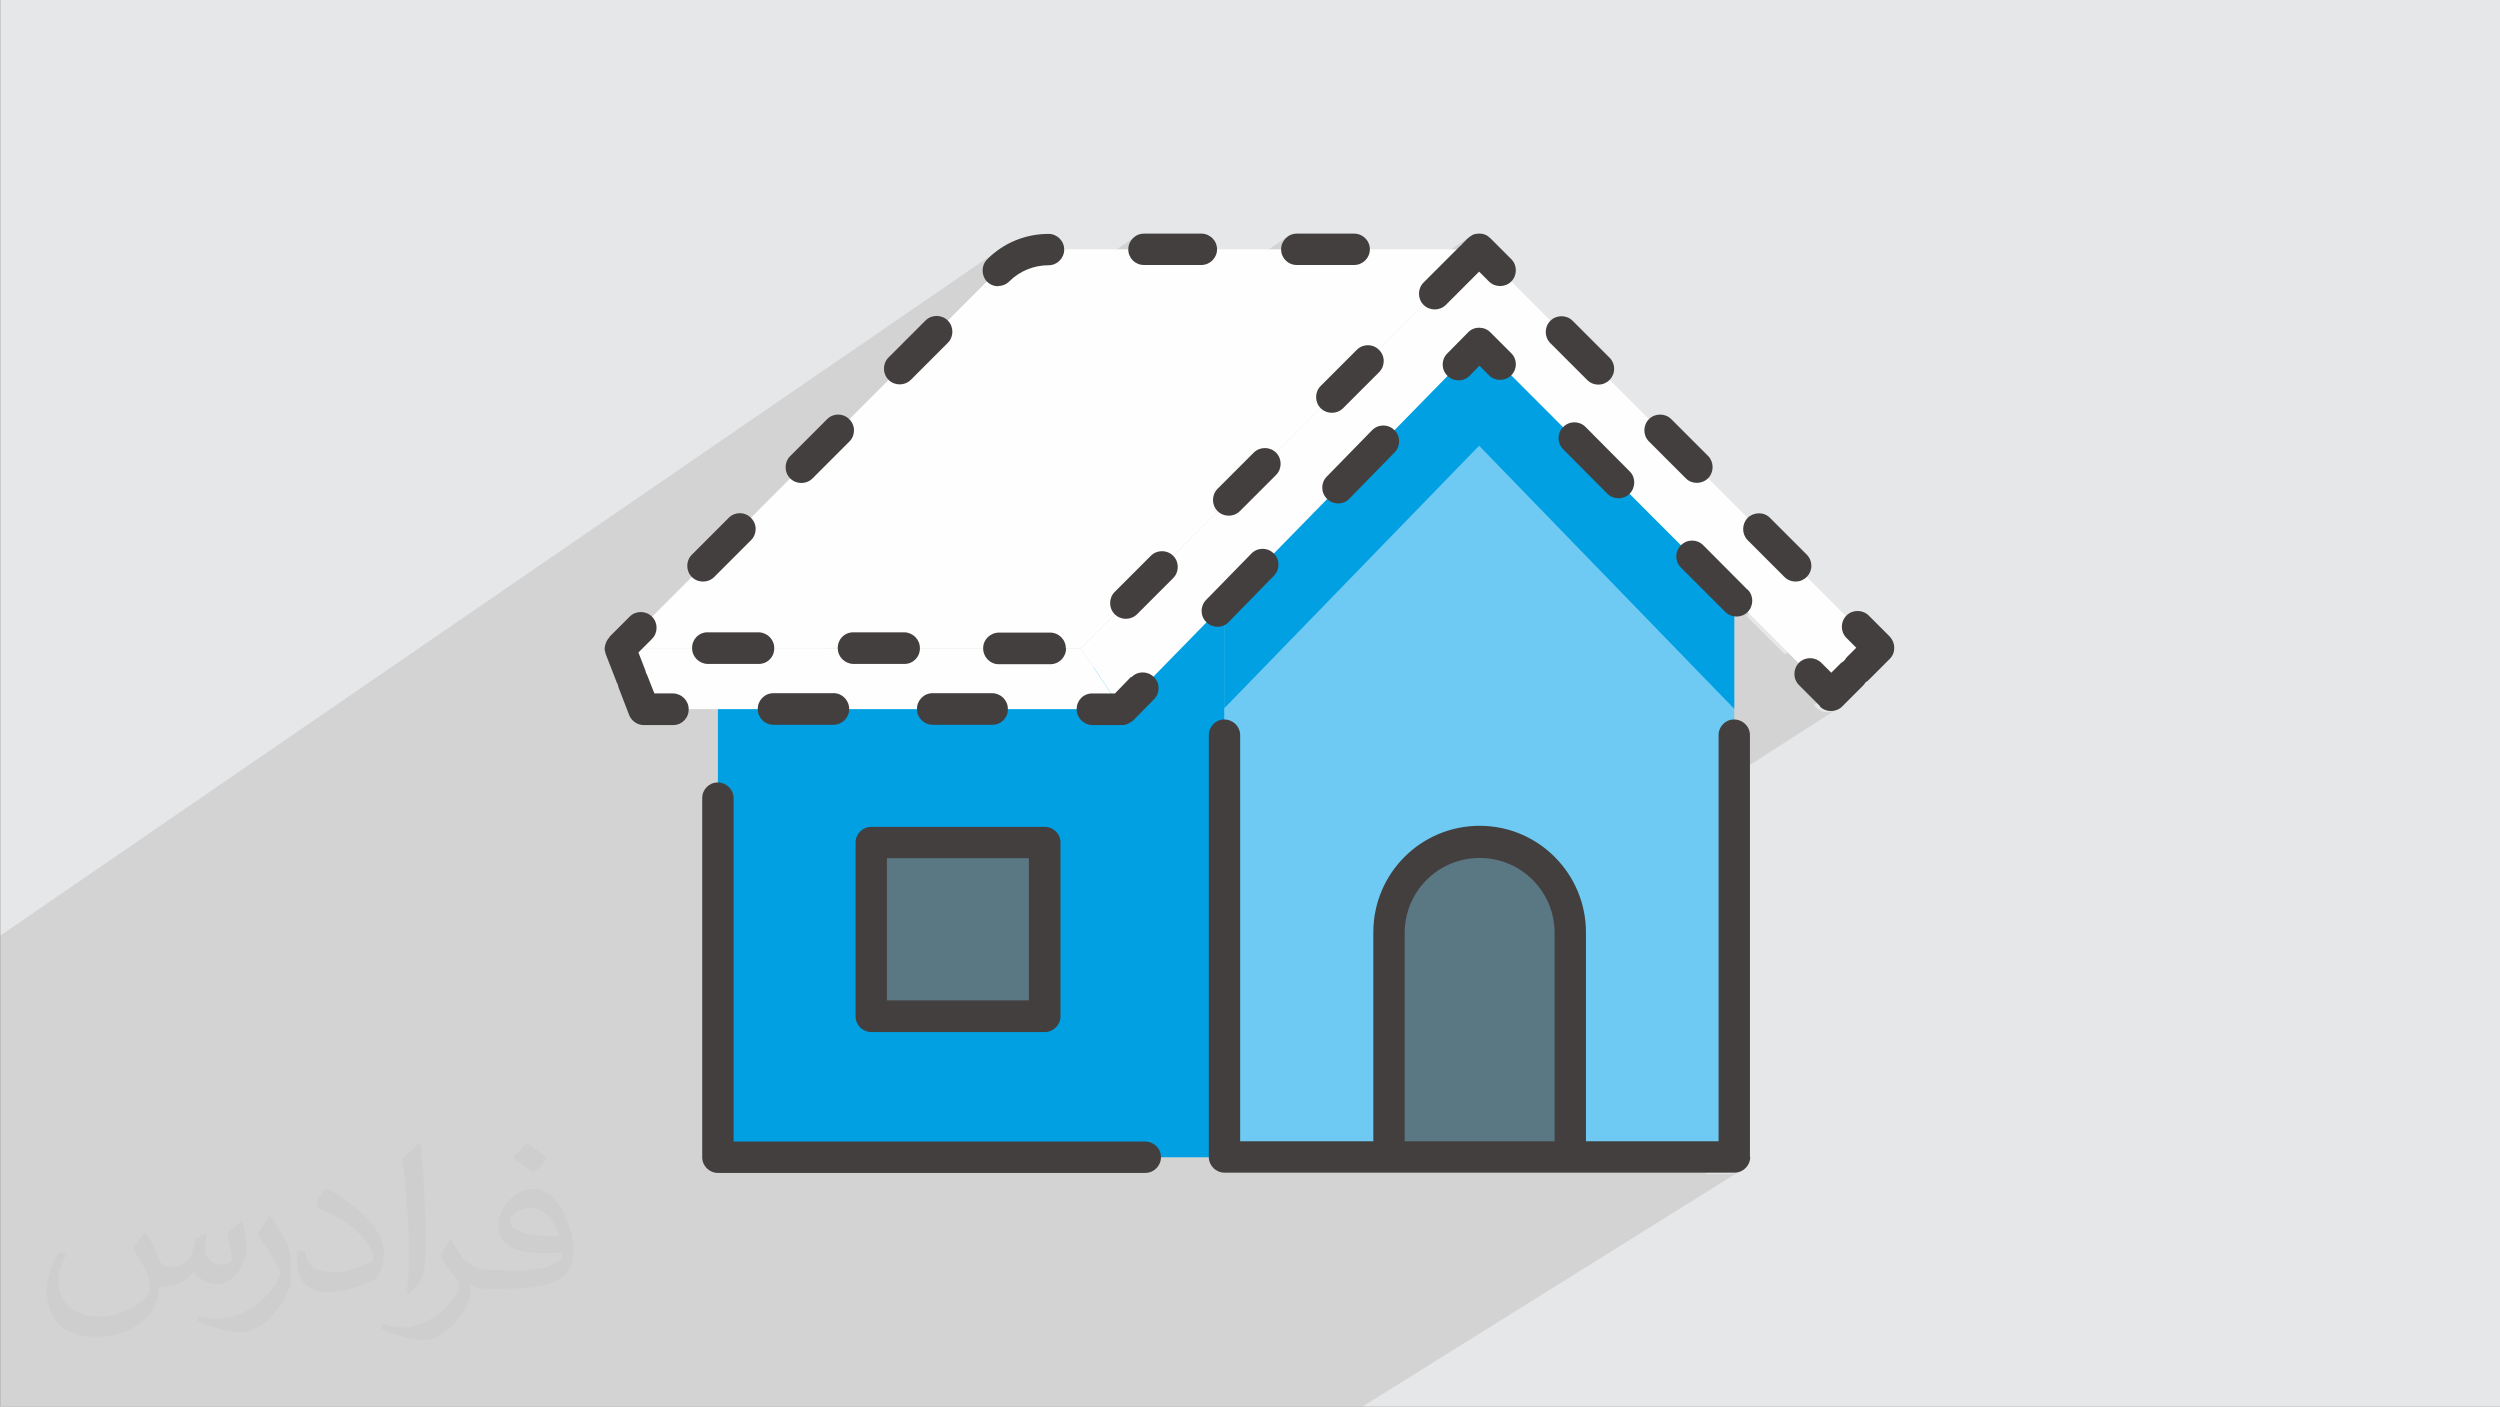 <?xml version="1.0" encoding="UTF-8"?>
<!DOCTYPE svg PUBLIC "-//W3C//DTD SVG 1.1//EN" "http://www.w3.org/Graphics/SVG/1.1/DTD/svg11.dtd">
<!-- Creator: CorelDRAW 2017 -->
<svg xmlns="http://www.w3.org/2000/svg" xml:space="preserve" width="9.406cm" height="5.292cm" version="1.1" style="shape-rendering:geometricPrecision; text-rendering:geometricPrecision; image-rendering:optimizeQuality; fill-rule:evenodd; clip-rule:evenodd"
viewBox="0 0 9406 5292"
 xmlns:xlink="http://www.w3.org/1999/xlink">
 <rect x="0" y="0" width="9406" height="5292" fill="#808080" stroke="none"/>
 <defs>
  <style type="text/css">
   <![CDATA[
    .fil5 {fill:#FEFEFE}
    .fil4 {fill:#6ECAF3}
    .fil7 {fill:#433F3E}
    .fil6 {fill:#5A7784}
    .fil3 {fill:#00A0E3}
    .fil0 {fill:#E6E7E8}
    .fil2 {fill:#373435;fill-opacity:0.031}
    .fil1 {fill:#2B2A29;fill-opacity:0.102}
   ]]>
  </style>
 </defs>
 <g id="Layer_x0020_1">
  <polygon class="fil0" points="1,0 9408,0 9408,5292 1,5292 "/>
  <path class="fil1" d="M183 5292l-9 0 -2 0 -23 0 -33 0 -1 0 -7 0 -24 0 -5 0 -13 0 -16 0 -49 0 0 -5 0 -11 0 -2 0 -6 0 -14 0 -11 0 0 0 -20 0 -8 0 -14 0 -2 0 -7 0 -5 0 -25 0 -1 0 -12 0 0 0 -2 0 -3 0 -11 0 -9 0 -4 0 -7 0 -7 0 -4 0 -4 0 -3 0 0 0 -2 0 -25 0 -1 0 -14 0 -11 0 -1 0 -27 0 -2 0 -1 0 -13 0 -12 0 -13 0 -16 0 -10 0 -1 0 0 0 -26 0 -1 0 0 0 0 0 0 0 -3 0 -7 0 -1 0 0 0 0 0 -1 0 -20 0 -10 0 -6 0 -6 0 -21 0 -26 0 -4 0 -14 0 -2 0 -3 0 -11 0 -6 0 -18 0 -12 0 -2 0 -2 0 -26 0 -1 0 -36 0 -14 0 -8 0 -34 0 -1 0 -3 0 -6 0 0 0 -1 0 -43 0 -6 0 -6 0 -25 0 -81 0 -2 0 -10 0 -2 0 0 0 -5 0 -6 0 -60 0 -58 0 -9 0 0 0 0 0 -7 0 -87 0 -1 0 -29 0 -3 0 -8 0 -13 0 -13 0 -58 0 -12 0 -43 0 -15 0 0 0 -1 0 -3 0 -8 0 -1 0 0 0 -6 0 -5 0 0 0 -1 0 0 0 0 0 0 0 0 0 -5 0 -5 0 -4 0 -4 0 -3 0 -3 0 -3 0 -1 0 0 0 0 0 -2 0 -22 0 -1 0 -2 0 0 0 -45 0 -1 0 -10 0 -32 0 -6 0 -17 0 -12 0 -34 0 -12 0 -45 0 -7 0 -4 0 -8 0 -37 0 -5 0 -7 0 0 0 -12 0 -32 0 -10 0 -1 0 -1 0 -5 0 -62 0 -7 3762 -2583 -26 19 -24 22 -8 9 -5 10 -3 11 -1 11 1 11 3 11 4 7 92 -63 -21 16 -20 18 -42 42 0 0 4 4 5 3 5 3 5 2 5 2 6 1 6 1 6 0 0 0 6 0 6 -1 0 0 62 -42 18 -11 18 -9 19 -7 20 -5 20 -3 21 -1 12 -1 11 -3 10 -5 -611 418 -24 24 9 8 10 5 11 3 11 1 11 -1 11 -3 10 -5 -216 148 1 2 5 10 3 11 1 5 1059 -723 -9 7 -7 9 -5 10 -3 11 -1 12 1 12 3 11 5 10 7 9 9 7 10 5 11 3 12 1 0 0 216 0 12 -1 11 -3 10 -5 -2135 1451 140 0 192 0 2124 -1438 5 -3 0 0 0 0 -10 7 -2119 1435 14 0 214 0 127 0 72 -49 -9 7 -7 9 -5 10 -3 11 -1 11 77 0 2303 -1550 -1 1 -1 1 -1 1 -1 1 -1 1 -1 1 -1 1 -1 1 0 0 0 0 0 0 0 0 0 0 0 0 0 0 0 0 -20 20 -1 1 -1 1 -1 1 -1 1 -1 1 -1 1 -1 1 -1 1 -1 1 -1 1 -1 1 -1 1 -1 1 -1 1 -1 1 -1 1 -136 136 -8 9 -5 10 -2 5 223 -150 -209 209 9 8 1 0 199 -133 37 37 9 8 10 5 11 3 11 1 11 -1 11 -3 10 -5 -479 321 -1 3 -8 9 -97 97 473 -316 1 1 1 -1 0 1 123 121 153 -102 10 -5 11 -3 11 -1 11 1 11 3 10 5 9 8 139 139 4 4 3 5 3 5 2 5 2 5 1 6 1 6 0 6 -1 12 -3 11 -6 10 -7 9 -9 7 -131 87 148 145 149 -99 -9 8 -8 9 -5 10 -3 11 -1 11 1 11 3 11 5 10 8 9 139 139 9 7 10 5 11 3 11 1 11 -1 11 -3 10 -6 -127 83 149 146 145 -95 10 -6 11 -3 11 -1 11 1 11 3 10 5 9 7 139 139 4 4 3 5 3 5 2 5 2 5 1 6 1 6 0 6 -1 12 -3 11 -5 10 -7 9 -9 7 -205 133 145 145 226 -146 -9 8 -8 9 -5 10 -3 11 -1 11 1 11 3 11 5 10 8 9 0 0 0 0 0 0 0 0 37 37 -37 37 -2 3 -2 3 -2 3 -3 3 -3 2 -3 2 -3 2 -3 2 -36 36 -51 33 51 51 -51 33 9 9 9 8 5 3 157 -101 2 -1 -158 102 5 3 11 3 11 1 11 -1 11 -3 10 -5 -455 292 0 1336 -95 59 154 0 -95 59 95 0 12 -1 11 -3 10 -5 -1425 889 -17 0 -93 0 -151 0 -456 0 -151 0 -184 0 -1 0 -484 0 -248 0 -119 0 -91 0 -18 0 -41 0 -17 0 -109 0 -17 0 -110 0 -53 0 0 0 -29 0 -22 0 -124 0 -19 0 0 0 -11 0 -15 0 -3 0 -2 0 -7 0 -47 0 -35 0 -1 0 -9 0 -22 0 -2 0 -23 0 -6 0 -30 0 -31 0 -2 0 -47 0 -9 0 -97 0 -108 0 -91 0 -19 0 -2 0 -26 0 -77 0 -18 0 -1 0 0 0 -61 0 -48 0 -58 0 -22 0 -123 0 -1 0 -79 0 -6 0 -80 0 -6 0 -89 0 -58 0 -109 0 -79 0 -115 0 -81 0 -59 0 -27 0 -25 0 -4 0 -16 0 -25 0 -44 0 -1 0 -49 0 -2 0 -140 0 -70 0 -2 0 0 0 0 0 -40 0 -5 0 -2 0 -53 0 -30 0 -5 0 -27 0 -13 0zm3160 -3862l0 0 0 0zm3241 2924l0 0zm-4027 -1915l72 -49 -9 7 -2 3 2228 -1511 -9 7 -7 9 -5 10 -3 11 -1 12 1 12 3 11 5 10 7 9 9 7 10 5 11 3 12 1 0 0 0 0m-2129 1441l2129 -1441 216 0 12 -1 11 -3 10 -5 -2150 1451m967 -1560l0 0zm0 0l0 0zm575 0l0 0zm59 59l0 0zm2529 1459l0 0zm0 0l0 0zm0 0l0 0z"/>
  <path class="fil2" d="M550 4639c18,28 30,53 41,81 8,18 13,48 53,48 13,0 28,-3 43,-13 18,-8 30,-23 36,-43l15 -53 38 -18 3 3c-5,20 -8,41 -8,53 0,46 38,61 69,61 18,0 33,-10 33,-25 0,-20 -10,-58 -20,-89 18,-18 36,-36 56,-51l3 3c10,38 15,76 15,102 0,25 -10,51 -20,69 -18,36 -51,64 -91,64 -30,0 -63,-15 -86,-43l-3 0c-23,28 -56,51 -109,51l-18 0c-3,36 -10,61 -23,84 -33,64 -127,107 -216,107 -124,0 -185,-71 -185,-168 0,-58 20,-114 48,-152l25 10c-18,36 -30,69 -30,102 0,89 74,132 157,132 79,0 173,-48 190,-107 -8,-64 -30,-91 -66,-150 10,-18 25,-38 43,-58l3 0 0 0 0 0 5 3 0 0zm1432 -338c25,15 51,36 76,58 -15,20 -30,38 -53,53 -25,-20 -51,-38 -76,-56 18,-20 36,-38 51,-56l0 0 0 0 3 0 0 0zm13 244c-43,0 -76,28 -76,48 0,43 84,58 185,58 -13,-51 -56,-107 -109,-107zm-94 236c56,0 104,-3 140,-10 41,-10 76,-30 76,-46 0,-5 0,-8 -3,-13 -23,3 -48,3 -74,3 -74,0 -132,-18 -155,-58 -5,-13 -10,-25 -10,-41 0,-41 18,-81 48,-107 25,-23 53,-36 84,-36 51,0 94,41 122,107 15,36 28,76 28,130 0,36 -10,64 -30,86 -41,38 -114,53 -229,53l-51 0 0 0 -13 0c-28,0 -48,-5 -63,-18l-3 0c0,8 3,13 3,18 0,25 -8,58 -25,84 -51,76 -107,109 -152,109 -48,0 -107,-18 -160,-43l10 -18c18,8 41,13 74,13 86,0 198,-84 213,-163 -3,-8 -10,-15 -18,-25 -25,-30 -41,-56 -56,-81 13,-25 25,-46 36,-64l5 0c36,74 71,117 145,117l13 0 0 0 53 0 0 0 0 0 -8 3 0 0zm-371 79c5,-36 8,-74 8,-109l0 -53c0,-99 -13,-244 -23,-338 18,-20 43,-43 63,-58l5 3c13,119 18,257 18,384 0,33 -3,66 -5,89 -3,30 -20,53 -56,89l-8 -3 0 0 0 0 -3 -3 0 0zm-383 -158c3,46 25,84 104,84 51,0 91,-13 140,-36 8,-3 13,-8 13,-13 0,-30 -23,-69 -61,-104 -36,-33 -86,-64 -132,-81 -15,-8 -20,-13 -20,-20 0,-13 18,-41 33,-61l5 0c51,28 109,69 152,112 38,41 64,84 64,130 0,33 -10,66 -28,97 -56,28 -117,51 -178,51 -74,0 -122,-36 -122,-114 0,-8 0,-23 3,-41l25 0 0 0 0 0 3 -3 0 0zm-132 -132l46 74c18,28 33,56 33,104l0 61c0,48 -30,99 -81,152 -38,36 -74,51 -107,51 -48,0 -102,-15 -165,-43l8 -18c20,5 43,10 71,10 91,0 183,-66 226,-147 5,-10 8,-18 8,-23 0,-10 -5,-20 -10,-28 -23,-43 -48,-84 -76,-119 15,-23 30,-46 46,-69l3 0 0 -5 0 0z"/>
  <g id="_2742484124448">
   <polygon class="fil3" points="2701,2609 2701,4354 4820,4354 4820,1896 4165,2506 "/>
   <polygon class="fil4" points="5565,1180 5565,1179 5565,1180 5566,1179 5566,1180 6525,2120 6525,4354 5566,4354 5565,4354 4606,4354 4606,2120 "/>
   <polygon class="fil3" points="5566,1179 5565,1180 5565,1179 5565,1180 4606,2120 4606,2665 5565,1677 6525,2667 6525,2120 5566,1180 "/>
   <polygon class="fil5" points="4066,2439 5565,938 7066,2439 6888,2616 5566,1292 4220,2668 "/>
   <path class="fil5" d="M5565 938l-1620 0c-71,0 -139,28 -190,79l-1420 1422 1731 0 1499 -1501z"/>
   <polygon class="fil5" points="4220,2668 2425,2668 2335,2439 4066,2439 "/>
   <path class="fil6" d="M5907 4354l-682 0 0 -843c0,-189 153,-341 341,-341 188,0 341,153 341,341l0 843z"/>
   <polygon class="fil6" points="3931,3823 3278,3823 3278,3169 3931,3169 "/>
   <path class="fil7" d="M2701 4413l1608 0c33,0 59,-27 59,-59 0,-33 -27,-59 -59,-59l-1549 0 0 -1292c0,-33 -27,-59 -60,-59 -32,0 -58,26 -58,59l0 1351c0,33 27,59 59,59l0 0z"/>
   <path class="fil7" d="M5848 4294l-563 0 0 -784c0,-156 126,-282 282,-282 156,0 282,126 282,282l0 784zm736 59l0 -1587c0,-33 -27,-59 -60,-59 -32,0 -58,26 -58,59l0 1528 -499 0 0 -784c1,-221 -177,-402 -398,-403 -221,-1 -401,177 -402,399 0,1 0,3 0,4l0 784 -501 0 0 -1528c0,-33 -27,-59 -60,-59 -32,0 -58,26 -58,59l0 1587c0,33 27,59 59,59l1919 0c33,0 59,-27 59,-59l0 0z"/>
   <path class="fil7" d="M3337 3229l534 0 0 535 -534 0 0 -535zm-59 654l653 0c33,0 59,-27 59,-59l0 0 0 -654c0,-33 -27,-59 -59,-59l-653 0c-33,0 -59,27 -59,59l0 0 0 654c0,33 27,59 59,59z"/>
   <path class="fil7" d="M2851 2668c0,33 27,59 59,59l225 0c33,0 60,-26 60,-59 0,-33 -26,-60 -58,-60 -1,0 -1,0 -2,0l-225 0c-33,0 -59,27 -59,59z"/>
   <path class="fil7" d="M3450 2668c0,33 27,59 59,59l225 0c33,0 59,-27 58,-60 0,-32 -26,-58 -58,-59l-225 0c-33,0 -59,27 -59,59z"/>
   <path class="fil7" d="M2294 2396l0 0c-1,1 -1,2 -2,3 -2,2 -4,4 -5,6 -1,2 -2,3 -3,5 -1,2 -2,3 -3,5 -1,2 -1,4 -2,6 -1,2 -1,4 -2,5 0,2 0,4 -1,6 0,2 -1,4 -1,6l0 0 0 0 0 0 0 0c0,2 0,4 0,5 0,2 0,4 1,6 1,3 1,5 2,8 0,1 0,2 1,3l0 1 0 0 40 103c1,4 3,7 5,10 1,4 2,8 3,12l40 104c9,23 31,38 55,38l111 0c33,0 59,-27 58,-60 0,-32 -26,-58 -58,-59l-71 0 -26 -66c-1,-4 -3,-7 -5,-10 -1,-4 -2,-8 -3,-11l-26 -67 51 -51c23,-23 23,-61 0,-84 -23,-23 -61,-23 -84,0l0 0 -78 78 0 0z"/>
   <path class="fil7" d="M4579 938c0,-33 -27,-59 -59,-59l0 0 -216 0c-33,0 -59,27 -59,59 0,33 26,59 59,59 0,0 0,0 0,0l216 0c33,0 59,-27 59,-59l0 0z"/>
   <path class="fil7" d="M5154 938c0,-33 -27,-59 -59,-59l-216 0c-33,0 -59,27 -59,59 0,33 26,59 59,59 0,0 0,0 0,0l216 0c33,0 59,-27 59,-59z"/>
   <path class="fil7" d="M3755 1076c16,0 31,-6 42,-17 39,-39 92,-61 148,-61 33,0 59,-27 59,-59 0,-33 -27,-59 -59,-59 0,0 0,0 0,0 -87,0 -170,34 -231,96 -23,23 -23,61 0,84 11,11 26,17 42,17l0 0z"/>
   <path class="fil7" d="M3482 1206l-139 139c-23,23 -23,61 0,84 23,23 61,23 84,0l139 -139c23,-23 23,-61 0,-84 -23,-23 -61,-23 -84,0z"/>
   <path class="fil7" d="M2645 2188c16,0 31,-6 42,-17l139 -139c23,-23 23,-61 -1,-84 -23,-23 -60,-23 -83,0l-139 139c-23,23 -23,61 0,84 11,11 26,17 42,17l0 0z"/>
   <path class="fil7" d="M3057 1800l139 -139c23,-23 23,-61 -1,-84 -23,-23 -60,-23 -83,0l-139 139c-23,23 -23,61 0,84 23,23 61,23 84,0z"/>
   <path class="fil7" d="M5011 1553c16,0 31,-6 42,-17l136 -136c23,-23 23,-61 -1,-84 -23,-23 -60,-23 -83,0l-136 136c-23,23 -23,61 0,84 11,11 26,17 42,17l0 0z"/>
   <path class="fil7" d="M4414 2091c-23,-23 -61,-23 -84,0 0,0 0,0 0,0l-136 136c-23,23 -23,61 0,84 23,23 61,23 84,0l0 0 136 -136c23,-23 23,-61 0,-84l0 0z"/>
   <path class="fil7" d="M2662 2498l193 0c33,0 59,-27 58,-60 0,-32 -26,-58 -58,-59l-193 0c-33,0 -59,27 -58,60 0,32 26,58 58,59z"/>
   <path class="fil7" d="M3403 2498c33,0 59,-27 58,-60 0,-32 -26,-58 -58,-59l-193 0c-33,0 -59,27 -58,60 0,32 26,58 58,59l193 0z"/>
   <path class="fil7" d="M4010 2439c0,-33 -27,-59 -59,-59l-192 0c-33,0 -60,26 -60,59 0,33 26,60 58,60 1,0 1,0 2,0l193 0c33,0 59,-27 59,-59l0 0z"/>
   <path class="fil7" d="M4801 1703c-23,-23 -61,-23 -84,0l0 0 -136 136c-23,23 -23,61 0,84 23,23 61,23 84,0l0 0 136 -136c23,-23 23,-61 0,-84 0,0 0,0 0,0l0 0z"/>
   <path class="fil7" d="M5602 1059c23,23 61,23 84,0 23,-23 23,-61 0,-84l-78 -78c-6,-6 -13,-11 -20,-14 -1,0 -2,-1 -3,-1 -5,-2 -11,-3 -17,-3 -1,0 -2,0 -3,0l0 0c-4,0 -8,0 -12,1 -2,0 -3,1 -5,1 -2,1 -4,1 -6,2 -2,1 -3,2 -5,3 -2,1 -4,2 -5,3 -2,2 -4,3 -6,5 -1,1 -2,1 -3,2l-20 20c-2,2 -3,4 -5,6 -2,2 -4,3 -6,5l-136 136c-23,23 -23,61 0,84 23,23 61,23 84,0l125 -125 37 37z"/>
   <path class="fil7" d="M6014 1447c33,0 59,-27 59,-59 0,-16 -6,-31 -17,-42l-139 -139c-23,-23 -61,-23 -84,0 -23,23 -23,61 0,84 0,0 0,0 0,0l139 139c11,11 26,17 42,17z"/>
   <path class="fil7" d="M6756 2188c33,0 59,-27 59,-59 0,-16 -6,-31 -17,-42l-139 -139c-23,-23 -61,-22 -84,1 -22,23 -22,60 0,83l139 139c11,11 26,17 42,17z"/>
   <path class="fil7" d="M6204 1577c-23,23 -23,61 0,84l139 139c23,23 61,22 84,-1 22,-23 22,-60 0,-83l-139 -139c-23,-23 -61,-23 -84,0z"/>
   <path class="fil7" d="M6847 2658c23,23 61,23 84,0l79 -79c3,-3 6,-7 9,-12 4,-2 8,-5 12,-9l79 -79c12,-12 17,-27 17,-42 0,-15 -6,-30 -17,-42 0,0 0,0 0,0l-79 -79c-23,-23 -61,-23 -84,0 -23,23 -23,61 0,84 0,0 0,0 0,0l37 37 -37 37c-5,9 -12,16 -20,20l-37 37 -37 -37c-23,-23 -60,-24 -84,-1 -23,23 -24,60 -1,84 0,0 1,1 1,1l79 79z"/>
   <path class="fil7" d="M6047 1857c23,23 60,24 84,1 23,-23 24,-61 1,-84 0,0 0,0 -1,-1l-166 -167c-23,-23 -61,-23 -84,1 -23,23 -23,60 0,83l166 167z"/>
   <path class="fil7" d="M6574 2218l-166 -167c-23,-23 -61,-23 -84,1 -23,23 -23,60 0,83l167 167c23,23 60,24 84,1 23,-23 24,-61 1,-84 0,0 0,0 -1,-1l0 0z"/>
   <path class="fil7" d="M5488 1431c16,0 31,-6 42,-18l36 -37 36 36c23,23 61,23 84,0 23,-23 23,-60 0,-83l-79 -79c-11,-11 -26,-17 -42,-17l0 0c-16,0 -31,6 -42,18l-78 79c-23,23 -23,61 1,84 11,11 26,17 41,17l0 0z"/>
   <path class="fil7" d="M5035 1894c16,0 31,-6 42,-18l170 -174c23,-23 23,-61 -1,-84 -23,-23 -61,-23 -84,1l0 0 -170 174c-23,23 -23,61 1,84 11,11 26,17 41,17l0 0z"/>
   <path class="fil7" d="M4581 2358c16,0 31,-6 42,-18l170 -174c23,-23 23,-61 -1,-84 -23,-23 -61,-23 -84,1l-170 174c-23,23 -23,61 1,84 11,11 26,17 41,17l0 0z"/>
   <path class="fil7" d="M4255 2547l-60 62 -86 0c-33,0 -59,27 -58,60 0,32 26,58 58,59l111 0c4,0 8,0 12,-1 2,0 4,-1 6,-2 2,-1 4,-1 6,-2 2,-1 5,-2 7,-4 1,-1 2,-1 4,-2 3,-2 6,-5 9,-7 0,0 0,0 0,0l78 -79c23,-23 23,-61 -1,-84 -23,-23 -61,-23 -84,1l0 0z"/>
  </g>
 </g>
</svg>
